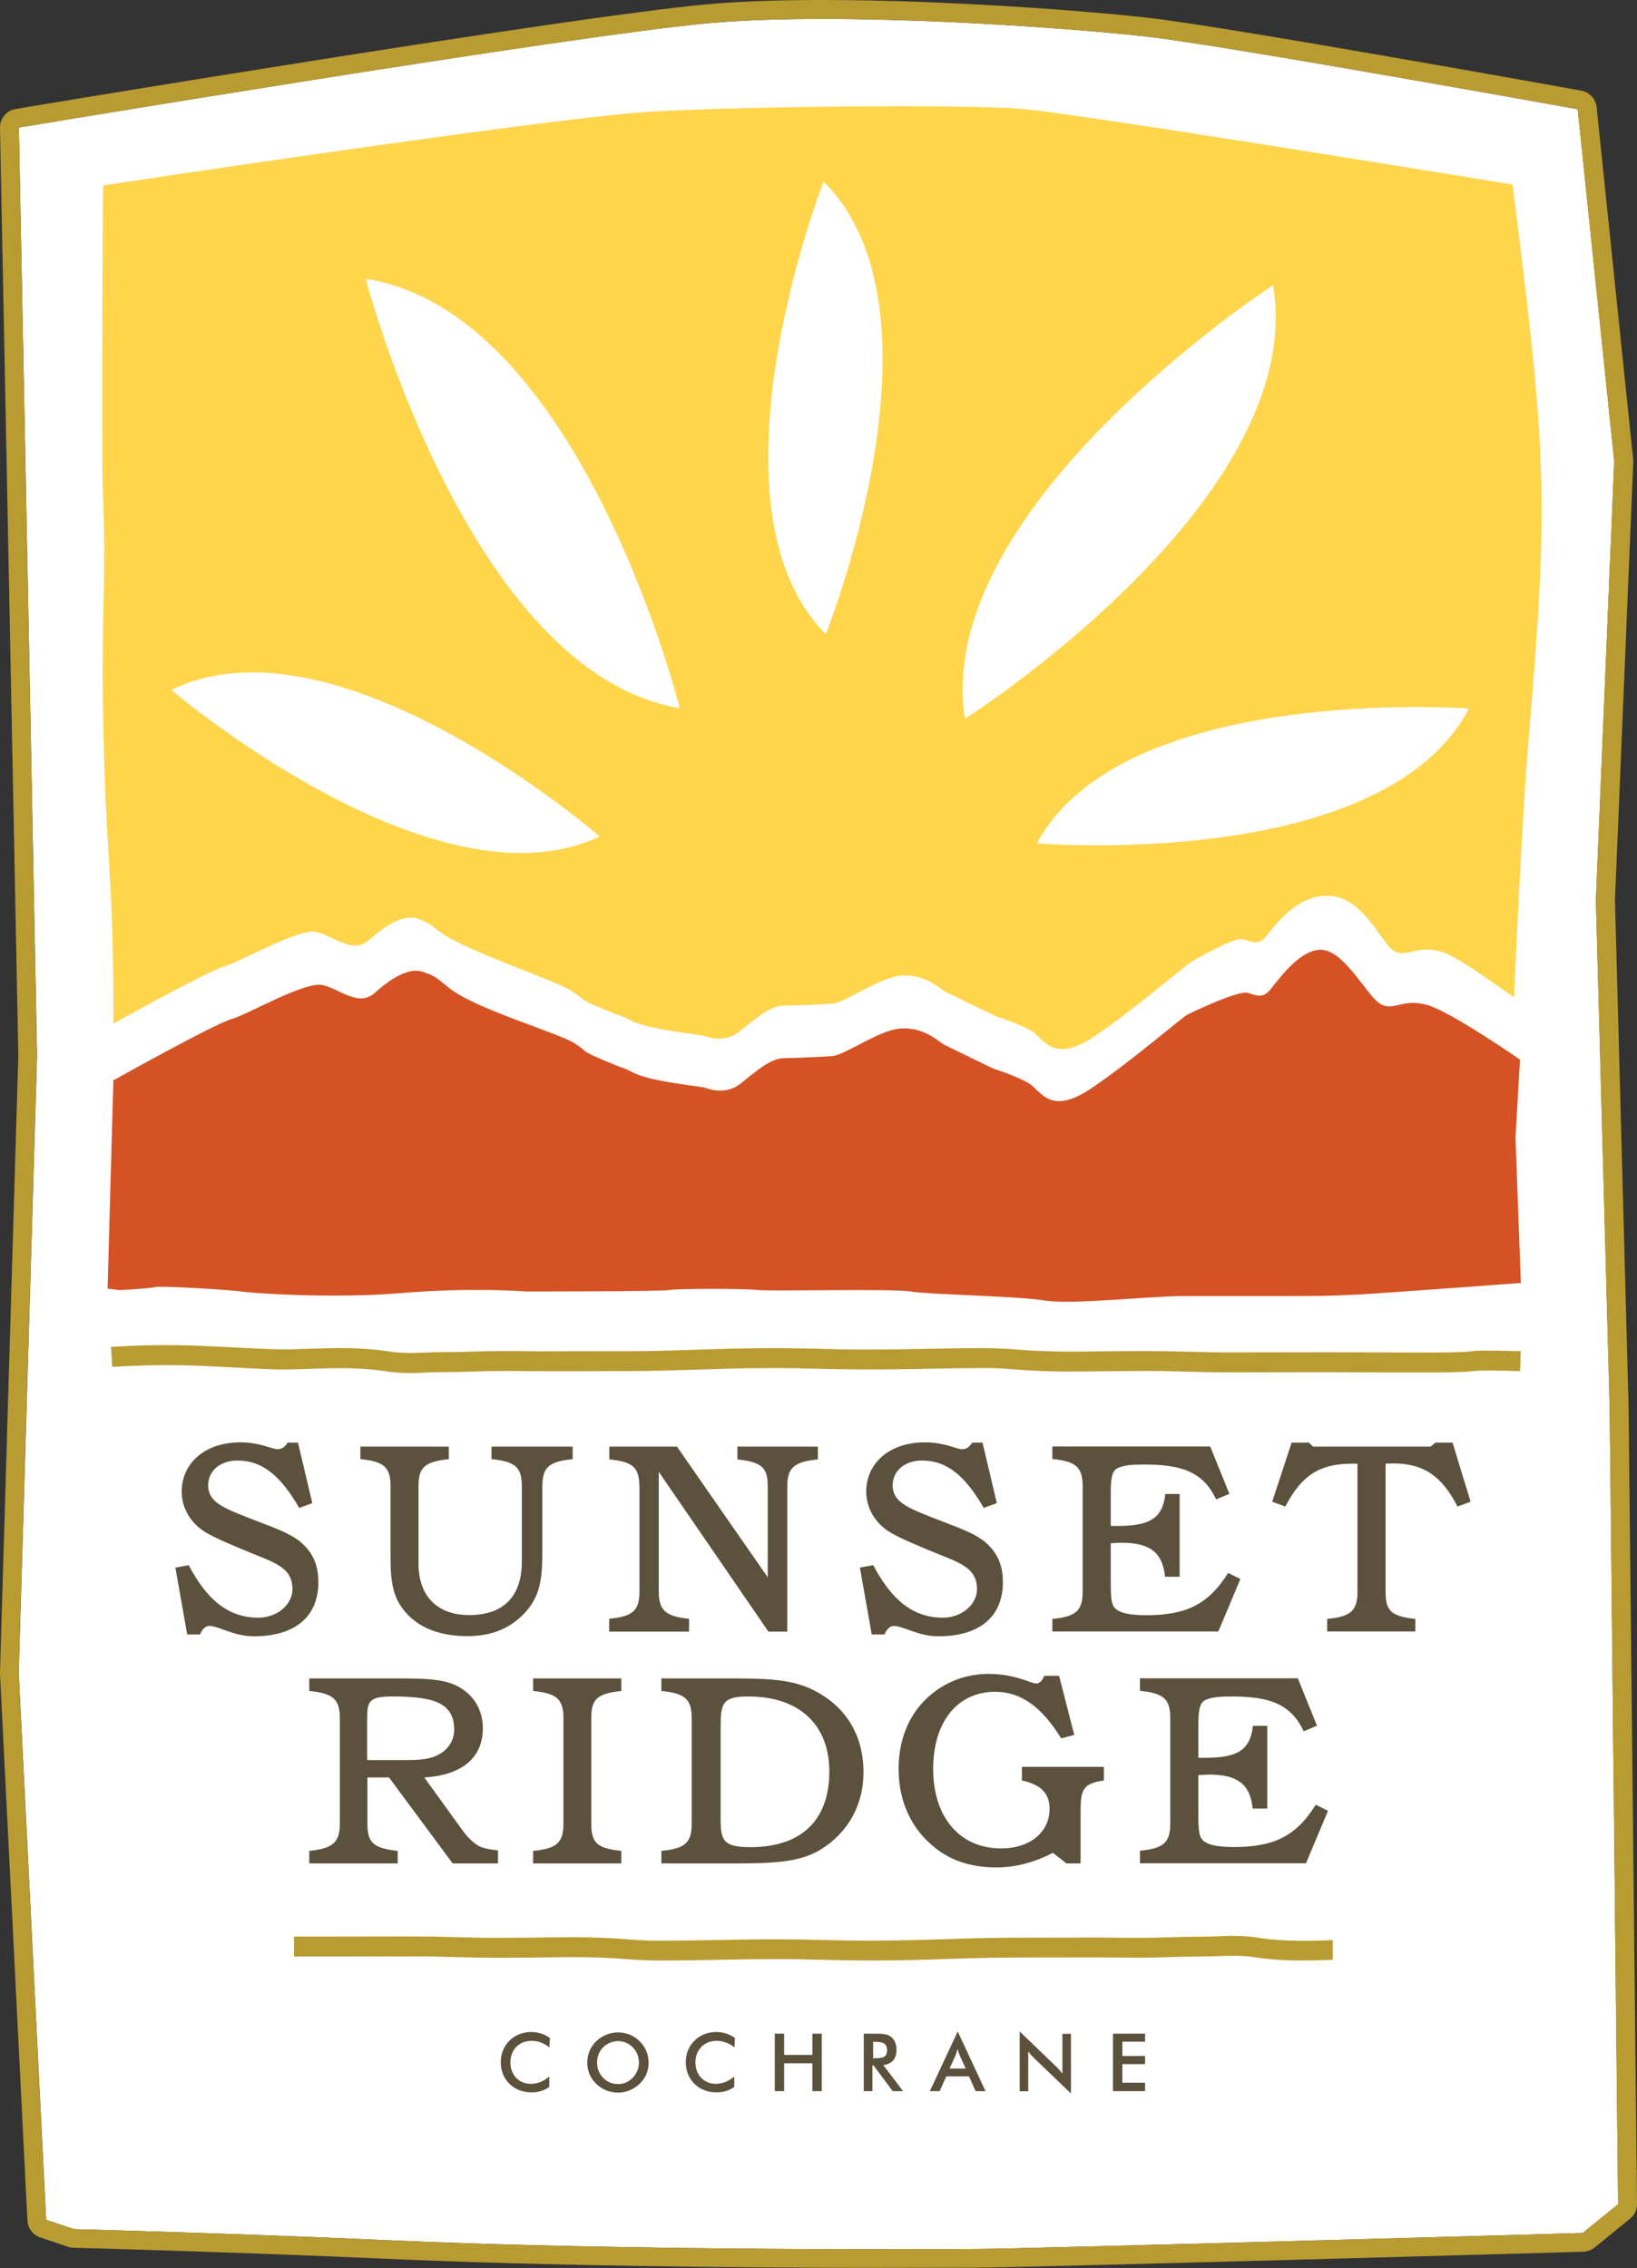 <svg xmlns="http://www.w3.org/2000/svg" width="1188.3" height="1646.5"><rect width="100%" height="100%" fill="#333333" stroke="none"/><style>.st0{fill:#FFFFFF;} .st1{fill:#B99C31;} .st2{fill:#5B513C;} .st3{fill:#D55225;} .st4{fill:#FFD54C;}</style><path d="M13.7 92.6s403-67.1 501.1-75.8c98.1-8.7 261.9 3.4 318.6 9.9 56.6 6.5 311.9 52.6 311.9 52.6l26.5 255.5-13.3 318.6 10 368.4 6.1 578.4-25.7 20.9s-408.5 11.6-441.7 11.6c-19.4 0-246.2 1.8-431.4-6.6-98.1-4.5-222.2-7.8-222.2-7.8l-20.1-6.8-19.9-397.1 13.3-448L13.7 92.6z" class="st0"/><path d="M597.2 13.7c90.3 0 193.5 8.1 236.1 13 56.6 6.5 311.9 52.6 311.9 52.6l26.5 255.5-13.3 318.6 10 368.4 6.1 578.4-25.7 20.9s-408.5 11.6-441.7 11.6c-5.9 0-30.8.2-67.8.2-85.2 0-234.5-.9-363.6-6.8-98.1-4.5-222.2-7.8-222.2-7.8l-20.1-6.8-19.9-397.1 13.3-448L13.7 92.6s403-67.1 501.1-75.8c24.3-2.2 52.7-3.1 82.4-3.1m.1-13.7v13.7V0c-32.4 0-60.6 1-83.7 3.1-97.5 8.7-485.7 73.2-502.1 76C4.7 80.2-.1 86 0 92.8l13.3 673.3L0 1213.8v1.1L19.9 1612c.3 5.6 3.9 10.5 9.3 12.3l20.1 6.8c1.3.4 2.7.7 4.1.7 1.2 0 125.1 3.4 221.9 7.8 123.1 5.6 266 6.8 364.2 6.8 26.5 0 46.4-.1 58.4-.1h9.4c33 0 425.4-11.1 442-11.6 3-.1 5.9-1.2 8.3-3.1l25.7-20.9c3.2-2.6 5.1-6.6 5-10.8l-6.1-578.3v-.2l-9.9-367.9 13.3-318.1c0-.7 0-1.3-.1-2L1159 77.9c-.6-6.1-5.2-11-11.2-12.1-10.4-1.9-256.4-46.2-312.8-52.7C791 8 687.6 0 597.3 0zM297.8 996.8c-5.8 0-11.8-.3-18.7-1.4-18.6-2.9-38.4-2.2-55.8-1.6-9 .3-17.6.6-24.8.3-11.7-.4-21.8-1-31.3-1.5-27.1-1.4-48.5-2.5-85.7-.3l-.9-14.5c38-2.3 59.8-1.1 87.4.3 9.4.5 19.5 1 31.1 1.4 6.7.3 15 0 23.8-.3 18.1-.6 38.6-1.3 58.6 1.8 10 1.6 18 1.3 27.3.9 4.3-.2 8.9-.3 14-.3 8.7 0 14.9-.2 21.1-.4 6.4-.2 12.8-.4 21.8-.4 5.8 0 11.5 0 17.2.1 5.3.1 10.7.2 16.1.1l55.6-.1c20.6 0 36.4-.6 51.7-1.1 15.4-.5 31.3-1 52.1-1.1 14.3 0 25.7.2 36.8.5 11 .3 22.4.6 36.5.5 15.7 0 28-.3 40.3-.5 12.2-.2 24.4-.5 40.1-.5 12.3 0 19 .5 26.2 1 4.9.4 10.1.8 17.8 1.1 15 .6 23.9.5 38.6.3 9.1-.1 20.3-.3 36.4-.3 8.7 0 20 .2 31.3.5 11 .3 21.9.6 30.4.5l66.3-.1c10.4 0 24 0 37.7.1 13.6 0 27.3.1 37.6.1 25.7 0 30.1-.5 33.3-.9 4.2-.5 6.8-.8 36.2-.1l-.4 14.5c-28.4-.7-30.9-.4-34.2 0-3.8.4-8.4 1-34.9 1-10.4 0-24 0-37.7-.1-13.6 0-27.3-.1-37.6-.1l-66.3.1c-8.6.1-19.7-.2-30.8-.5-11.2-.3-22.3-.6-30.9-.5-16 0-27.2.2-36.3.3-14.9.2-24 .3-39.3-.3-7.9-.3-13.3-.7-18.4-1.1-7.2-.5-13.4-1.2-25.1-1-15.5 0-27.7.3-39.8.5-12.4.2-24.7.5-40.5.5-14.4 0-25.8-.3-36.9-.5-11-.3-22.5-.6-36.4-.5-20.6 0-36.4.6-51.7 1.1-15.4.5-31.3 1-52.2 1.1l-55.6.1c-5.5 0-10.9-.1-16.2-.1-5.6-.1-11.3-.1-17-.1-8.9 0-15.1.2-21.4.4-6.3.2-12.7.4-21.6.4-5 0-9.4.2-13.6.3-3.7.3-7.5.4-11.3.4z" class="st1"/><path d="M127.3 1138l9.7-1.7c13.5 25.7 29.2 38.1 50.6 38.1 13.3 0 24.7-9.3 24.7-20.7 0-15.8-13.1-19.3-31.1-26.7-13.9-5.8-24.5-10.2-31.5-14.3-11.2-6.6-17.8-17.8-17.8-29.8 0-20.3 16.4-35.8 42.7-35.8 14.1 0 22.8 5 26.9 5 3.1 0 5.4-1.7 7.3-4.8h7.5l10.4 43.9-9.5 3.5c-13.3-23-26.5-34.4-44.8-34.4-12.8 0-21.3 7.7-21.3 18 0 13.1 12.4 17 37.3 26.7 13.7 5.2 24 9.3 30.3 14.9 8.7 7.7 12.4 16.6 12.4 28.8 0 24.5-16.4 39.2-46.8 39.2-14.7 0-25.5-7.5-32.3-7.5-2.7 0-5.2 2.1-6.8 6.2h-9.3l-8.6-48.6zm134.3-78.7v-9.1h64.2v9.1c-17.2 1.9-22 5.6-22 19.5v56.4c0 23.8 13.9 37.3 36.7 37.3 25.1 0 38.3-13.5 38.3-39v-54.7c0-13.9-5.2-17.8-22-19.5v-9.1h58.9v9.1c-16.8 1.7-22 5.6-22 19.5v45.6c0 18.4-.6 32.5-11.4 45-10.8 12.4-24.9 18.4-42.9 18.4-18.6 0-33.4-5.2-43.3-15.5-11-11.2-12.6-23.8-12.6-41.4v-52c0-14-5.2-18-21.9-19.6zm180.7.2v-9.3h49.1l65.9 94.9V1079c0-13.7-4.4-17.6-22-19.5v-9.3h58.4v9.3c-16.8 1.7-22.2 5.6-22.2 19.5v105.5h-13.7l-79.6-116v87c0 13.9 5.4 18 22 19.7v9.3h-58v-9.3c16.8-1.7 22-5.6 22-19.7v-74.8c0-15.4-4.1-19.4-21.9-21.2zm181.9 78.5l9.7-1.7c13.5 25.7 29.2 38.1 50.6 38.1 13.3 0 24.7-9.3 24.7-20.7 0-15.8-13.1-19.3-31.1-26.7-13.9-5.8-24.5-10.2-31.5-14.3-11.2-6.6-17.8-17.8-17.8-29.8 0-20.3 16.4-35.8 42.7-35.8 14.1 0 22.8 5 26.9 5 3.1 0 5.4-1.7 7.3-4.8h7.5l10.4 43.9-9.5 3.5c-13.3-23-26.5-34.4-44.8-34.4-12.8 0-21.3 7.7-21.3 18 0 13.1 12.4 17 37.3 26.7 13.7 5.2 24 9.3 30.3 14.9 8.7 7.7 12.4 16.6 12.4 28.8 0 24.5-16.4 39.2-46.8 39.2-14.7 0-25.5-7.5-32.3-7.5-2.7 0-5.2 2.1-6.8 6.2h-9.3l-8.6-48.6zm258.6-49.5c-9.5-20.1-25.1-25.3-52.4-25.3-8.3 0-14.5.4-19.3 2.7-4.1 2.1-4.8 7.9-4.8 18.7v23.2h5.2c22.8 0 32.5-5.4 34.4-23.2h10.4v60.1h-10.6c-1.7-17.6-11-24.7-31.3-24.7-2.5 0-5.2.2-8.1.4v26.1c0 10.6 0 17.2 2.5 20.3 3.1 4.1 10.8 5.8 23.2 5.8 28.2 0 45-7.3 59.5-30.7l8.9 4.4-16 38.1H763.9v-9.1c16.8-1.7 22-5.6 22-19.7v-76.7c0-14.1-5.2-18-22-19.7v-9.1h114.6l13.9 34.4-9.6 4zm144.6 86.8v9.1h-64v-9.1c16.8-1.7 22-5.6 22-19.7v-93h-4.1c-23.4 0-36.5 8.5-48.3 31.1l-9.5-3.5 14.1-42.9h12.6l2.9 2.9h85.4l3.5-2.9h12.4l13.1 42.9-9.5 3.5c-11.4-22.2-24.5-31.3-47-31.3-1.7 0-3.3.2-5.2.2v93c-.1 14.1 4.4 17.8 21.6 19.7zm-696.6 48.2c12.4 5.8 19.7 17.2 19.7 31.1 0 21.1-14.5 34-42.5 35.8l28.2 39c3.7 5.2 8.3 8.9 10.4 10.2 3.5 2.1 8.5 3.1 14.9 3.7v9.5h-32.9l-46.2-62.4h-15.7v33.6c0 14.1 4.8 17.8 22 19.7v9.1h-64.2v-9.1c16.6-1.7 22.2-5.8 22.2-19.7v-76.7c0-14.1-5.4-18-22.2-19.7v-9.1h67.1c17.2 0 30.1.6 39.2 5zm-41.5 54.3h3.7c9.3 0 17.2-.2 23.6-3.1 8.3-3.7 13.1-10.8 13.1-18.9 0-19.5-14.7-24.2-44.5-24.2-18.2 0-18.7 3.5-18.7 18.4v27.8h22.8zm161.7 65.9v9.1h-64v-9.1c16.8-1.7 22-5.6 22-19.7v-76.7c0-14.1-5.2-18-22-19.7v-9.1h64v9.1c-17.2 1.9-21.8 5.6-21.8 19.7v76.7c0 14.1 4.4 17.8 21.8 19.7zm51.1-19.7v-76.7c0-14.1-5.2-18-22-19.7v-9.1h48.3c24.9 0 44.5 0 60.9 7.9 24.2 11.6 37.5 32.7 37.5 60.3 0 23.6-11.2 43.7-30.9 55.9-15.7 9.9-36.9 10.2-65.9 10.2h-49.9v-9.1c16.9-1.7 22-5.6 22-19.7zm42.5 17c37.3 0 57.4-19.7 57.4-54.9 0-33.8-21.5-54.5-58.8-54.5-18.6 0-20.1 4.8-20.1 22v67.3c0 15.1 2 20.1 21.5 20.1zm239.8-23.2v35h-10.2l-9.9-7.7c-13.5 7-27.1 10.6-41.2 10.6-16 0-29.6-3.9-40.8-11.6-19.1-13.3-30-34.4-30-59.7 0-17.8 5-32.9 14.5-45 12.6-15.5 30.7-24.2 50.8-24.2 19.3 0 30.9 7 34.6 7 2.3 0 4.4-1.9 5.8-5.6h10.8l11 42.9-9.5 2.5c-13.9-22.6-29-33.8-47.9-33.8-26.9 0-45 21.1-45 56.1 0 35.2 19.5 57.6 49.3 57.6 21.3 0 35.2-12 35.2-28.8 0-11.2-6.4-17.6-20.1-20.5v-9.9h59.5v9.9c-16.9 2.2-16.9 8.4-16.9 25.2zm162-60.9c-9.5-20.1-25.1-25.3-52.4-25.3-8.3 0-14.5.4-19.3 2.7-4.1 2.1-4.8 7.9-4.8 18.6v23.2h5.2c22.8 0 32.5-5.4 34.4-23.2h10.4v60.1h-10.6c-1.7-17.6-11-24.7-31.3-24.7-2.5 0-5.2.2-8.1.4v26.1c0 10.6 0 17.2 2.5 20.3 3.1 4.1 10.8 5.8 23.2 5.8 28.2 0 45-7.3 59.5-30.7l8.9 4.4-16 38.1H827.5v-9.1c16.8-1.7 22-5.6 22-19.7v-76.7c0-14.1-5.2-18-22-19.7v-9.1h114.6l13.9 34.4-9.6 4.1zm-560.5 224.7c-9.2 0-15.4 6.5-15.4 15.7s6.3 15.5 14.7 15.5c5 0 9.4-1.8 13.5-5.3v7.6c-3.7 2.6-7.9 3.9-12.9 3.9-6.4 0-11.9-2.2-16-6.2s-6.3-9.6-6.3-15.7 2.2-11.6 6.4-15.7c4.1-4.1 9.6-6.2 15.8-6.2 5 0 9.4 1.5 13.5 4.3l-.4 6.8c-3.9-3-8.1-4.7-12.9-4.7zm78.4 31.2c-4.3 4.1-9.8 6.4-15.7 6.4-6 0-11.6-2.3-15.8-6.4-4.3-4.1-6.5-9.5-6.5-15.4s2.2-11.3 6.5-15.5c4.3-4.1 9.8-6.4 15.8-6.4s11.5 2.2 15.7 6.4c4.3 4.2 6.5 9.6 6.5 15.5.1 5.9-2.2 11.2-6.5 15.4zm-5-26.5c-2.9-3-6.7-4.5-10.7-4.5-4 0-7.9 1.6-10.8 4.5-2.9 3-4.4 6.9-4.4 11.1 0 4.2 1.5 8 4.4 11 2.9 3 6.7 4.6 10.8 4.6 4.1 0 7.8-1.6 10.7-4.6 2.9-3 4.5-6.8 4.5-11 0-4.3-1.6-8.2-4.5-11.1zm60.9-4.7c-9.1 0-15.4 6.5-15.4 15.7s6.4 15.5 14.7 15.5c5 0 9.4-1.8 13.5-5.3v7.6c-3.7 2.6-7.9 3.9-12.9 3.9-6.4 0-11.9-2.2-16-6.2s-6.3-9.6-6.3-15.7 2.2-11.6 6.4-15.7c4.1-4.1 9.6-6.2 15.8-6.2 5 0 9.4 1.5 13.5 4.3l-.4 6.8c-3.9-3-8.1-4.7-12.9-4.7zm42.2-5.2h6.8v15.4h20.5v-15.4h6.8v41.7h-6.8v-20.2h-20.5v20.2h-6.8v-41.7zm70.9 41.7H627v-41.7h9.4c4.5 0 7.8.3 10.4 2.3 2.5 2 4 5.2 4 9.2 0 6.7-3.3 10.5-9.6 11.3l14.3 18.9H648l-13.9-18.7h-.8v18.7zm1.7-23.9c5.9 0 8.9-.7 8.9-5.7 0-5.1-2.9-6.2-8.9-6.2h-1.2v12h1.2zm68.4 13.2h-16.5l-4.8 10.7H675l20.2-43.3 20.2 43.3h-7.2l-4.8-10.7zm-2.4-5.7l-4.3-9.5c-.5-1.1-1-2.6-1.6-4.7-.5 2.1-1 3.6-1.5 4.7l-4.3 9.5H701zm39.2-26.9l26.5 25.5c1.7 1.6 3.1 3.3 4.5 5.1v-28.9h6.2v43.3l-27-25.9c-1.5-1.5-2.9-3-4-4.7v29h-6.2v-43.4zm67.7 1.6h23.3v5.8h-16.5v10.4h16.5v5.9h-16.5v13.5h16.5v6.1h-23.3v-41.7z" class="st2"/><path d="M82.3 784.3s73.4-41 85.3-44.3c11.9-3.2 54-28.1 66.9-24.8 13 3.2 25.9 16.2 37.8 5.4 11.9-10.8 24.8-18.3 34.5-15.1 9.7 3.2 10.2 4.6 19.4 11.9 19.2 15.2 78.8 32.4 90.7 39.9 11.9 7.6 2.2 4.3 22.7 13 20.5 8.6 7.5 2.2 20.5 8.6 13 6.5 48.6 9.7 51.8 10.8 3.2 1.1 15.1 5.4 25.9-3.2 10.8-8.6 21.5-18.3 31.3-18.3 9.8-.1 26-.9 35-1.5s33.9-18.8 49.2-20c17.7-1.4 28.1 9.7 32.4 11.9 4.3 2.2 35.6 17.3 35.6 17.3s17.3 5.4 25.9 10.8c8.6 5.4 15.1 23.7 45.3 3.2 30.2-20.5 65.3-51.2 69.6-53.4 4.3-2.2 37.3-17.8 43.7-15.7 6.5 2.2 9.7 3.2 14 0 4.3-3.2 21.2-31.3 38.9-31.3s34.5 35.6 44.3 39.9c9.7 4.3 15.2-4.5 32.4 0s68 39.9 68 39.9l-3.3 56.3 3.9 105.8s-97.7 7.3-118.2 8.4c-20.5 1.1-30.2 1.1-50.7 1.1h-75.5c-25.9 0-82 6.5-101.5 3.2-19.4-3.2-84.2-4.3-97.1-6.5-13-2.2-102.5 0-111.2-1.1-8.6-1.1-59.4-1.1-63.7 0-4.3 1.1-103.6 1.1-103.6 1.1s-39.9-3.2-90.7 1.1c-50.7 4.3-110.1 0-116.6-1.1s-58.3-4.3-62.6-3.2c-4.3 1.1-25.9 2.2-25.9 2.2l-8.6-1.1 4.2-151.2z" class="st3"/><path d="M967.7 1408.5c-17 .6-36 1.1-53.9-1.7-11.3-1.8-20.4-1.5-30.1-1.1-4.2.2-8.6.3-13.6.3-8.9 0-15.2.2-21.6.4-6.3.2-12.6.4-21.4.4-5.8 0-11.4 0-17-.1-5.4-.1-10.8-.1-16.2-.1l-55.6.1c-20.8 0-36.8.6-52.2 1.1-15.3.5-31.1 1-51.7 1.1-14.1 0-25.4-.2-36.4-.5-11.1-.3-22.6-.5-36.9-.5-15.8 0-28.2.3-40.5.5-12.1.2-24.3.5-39.8.5-11.7.1-17.9-.4-25.1-1-5-.4-10.5-.8-18.4-1.1-15.4-.6-24.4-.5-39.3-.3-9.1.1-20.2.3-36.3.3-8.6.1-19.8-.2-30.9-.5-11.1-.3-22.2-.5-30.8-.5l-66.3.1h-20.3v14.5h20.4l66.3-.1c8.5-.1 19.4.2 30.4.5 11.3.3 22.6.5 31.3.5 16.1 0 27.3-.2 36.4-.3 14.7-.2 23.6-.3 38.6.2 7.7.3 12.9.7 17.8 1.1 7.2.5 13.9 1 26.2 1 15.6 0 27.9-.3 40.1-.5 12.3-.2 24.5-.5 40.3-.5 14.2-.1 25.5.2 36.5.5 11.1.3 22.5.5 36.8.5 20.8 0 36.7-.6 52.1-1.1 15.3-.5 31.1-1 51.7-1.1l55.6-.1c5.4 0 10.7.1 16.1.1 5.7.1 11.5.1 17.2.1 9 0 15.4-.2 21.8-.4 6.2-.2 12.4-.4 21.1-.4 5.1 0 9.7-.2 14-.3 9.3-.3 17.4-.6 27.3.9 19.1 3 38.6 2.4 56.1 1.8v-14.3z" class="st1"/><path d="M1098 134S784.3 82.6 742 79.1c-42.3-3.5-200-2-270 2S74.8 134.6 74.8 134.6 73.5 329 74.7 358c2.5 60.5-.8 79.5 0 148.9 1.3 114.8 8 123.3 7.6 236.2 18.2-10.1 70.1-38.6 80-41.3 12-3.3 54.6-28.4 67.7-25.1 13.1 3.3 26.2 16.4 38.2 5.5 12-10.9 25.1-18.6 35-15.3 9.8 3.3 11.3 6.7 19.7 12 20.9 13.3 79.8 32.8 91.8 40.4 12 7.6 2.2 4.4 22.9 13.1 20.8 8.7 7.6 2.2 20.8 8.7 13.1 6.6 49.2 9.8 52.4 10.9 3.3 1.1 15.3 5.5 26.2-3.3 10.9-8.7 21.7-18.5 31.7-18.6 10-.1 26.1-.8 35.3-1.4 9.1-.6 34.5-19.2 50-20.4 17.9-1.4 28.4 9.8 32.8 12 4.4 2.2 36.1 17.5 36.1 17.5s17.5 5.5 26.2 10.9c8.7 5.5 15.3 24 45.9 3.3 30.6-20.8 66.1-51.9 70.4-54.1 4.4-2.2 30.7-18.1 37.3-15.9 6.6 2.2 9.8 3.3 14.2 0 4.4-3.3 20.6-31.7 46.3-31.7 27.6 0 39.5 36.1 49.3 40.4 9.8 4.4 15.4-4.6 32.8 0 12.5 3.3 37.9 22.6 53.8 33.3 3-70.7 7.2-148 10.6-188.4 15-175.5 12.6-208.4-11.7-401.6zM124.4 500.9C245 441.8 435.2 607.2 435.2 607.2c-119.3 57-310.8-106.3-310.8-106.3zm141.1-298.5c156.1 24.3 227.9 311.7 227.9 311.7-153.3-25.4-227.9-311.7-227.9-311.7zm333.9 258c-93-94-1.6-328.5-1.6-328.5 95.5 94.6 1.6 328.5 1.6 328.5zm101.1 61.4C676.1 368.4 924.1 207 924.1 207c26.3 155.8-223.6 314.8-223.6 314.8zm52.2 90.4c62.6-116.4 313.6-97.8 313.6-97.8-62.5 119-313.6 97.8-313.6 97.8z" class="st4"/></svg>